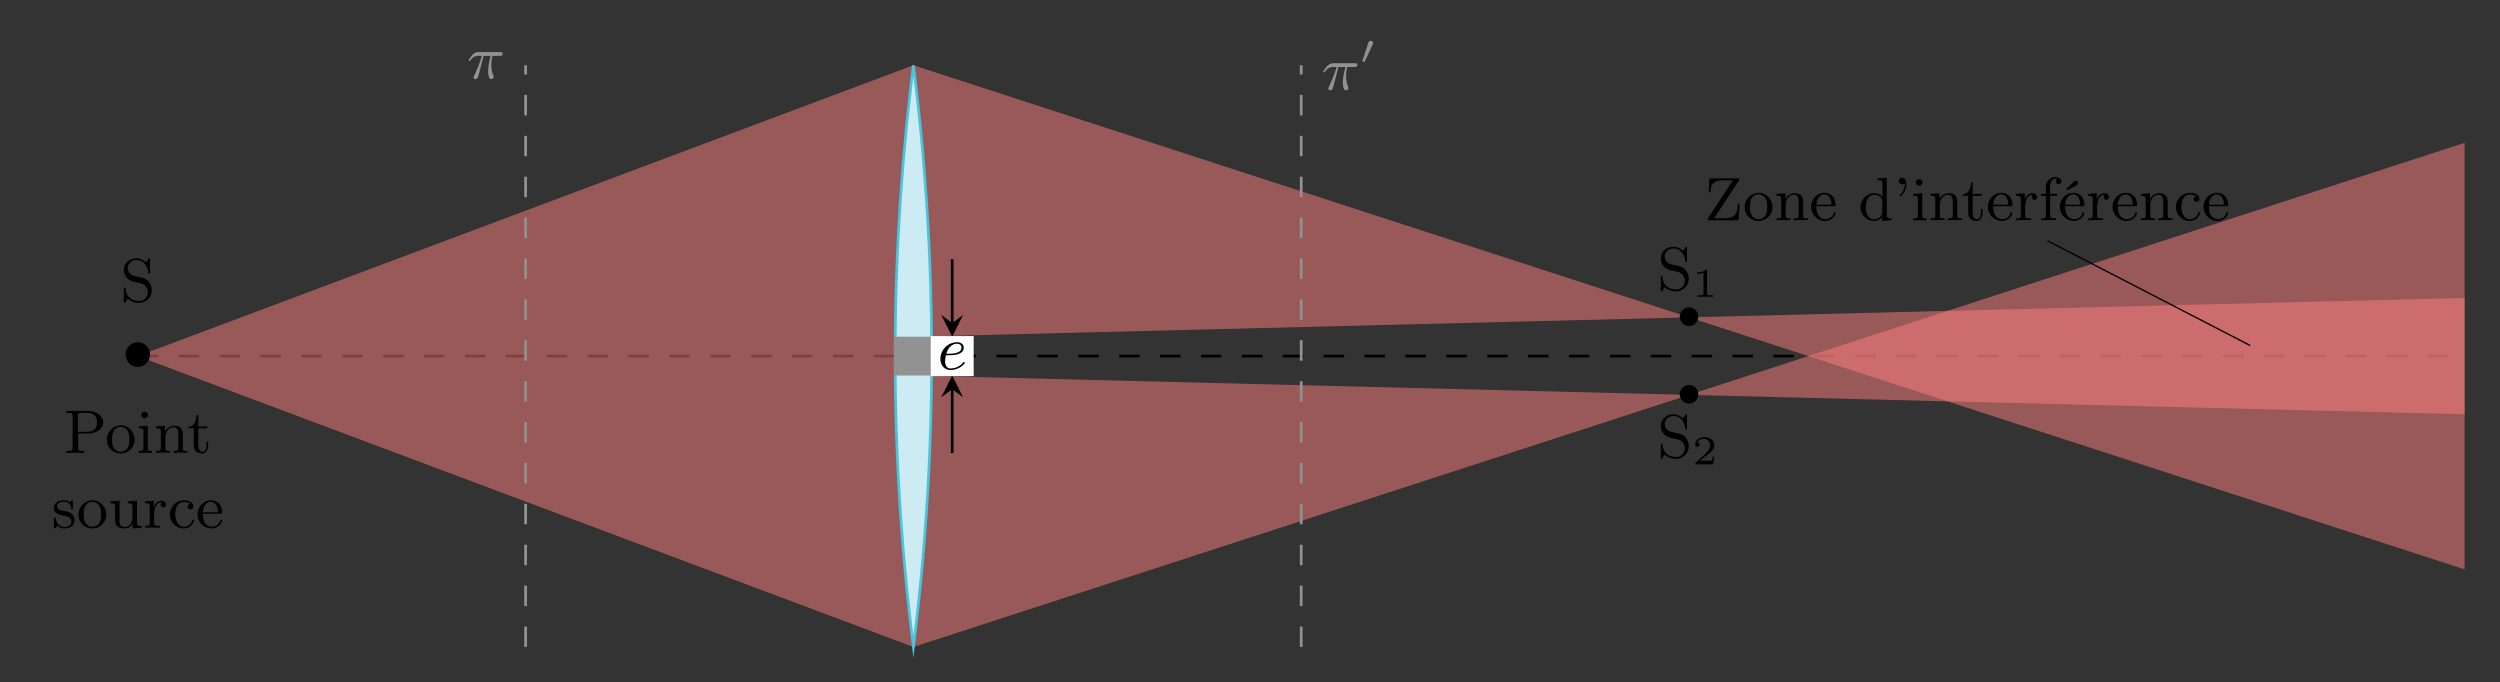 <svg xmlns="http://www.w3.org/2000/svg" xmlns:xlink="http://www.w3.org/1999/xlink" width="487.319" height="133.016" viewBox="0 0 365.489 99.762"><rect x="0" y="0" width="365.489" height="99.762" fill="#333333" stroke="none"/><path stroke-width=".399" stroke-dasharray="2.989,2.989" stroke-miterlimit="10" fill="none" stroke="#000" d="M20.15 52.062H360.31"/><path d="m20.15 52.062 113.387-42.52v85.04zM133.537 9.542l226.774 73.701V43.558l-226.774 5.67z" fill="#ff8080" fill-opacity=".5"/><path d="m133.537 94.582 226.774-73.701v39.685l-226.774-5.67z" fill="#ff8080" fill-opacity=".5"/><path d="M133.537 9.542a340.255 340.255 0 0 0 0 85.03 340.255 340.255 0 0 0 0-85.03" fill="#ccebf3"/><path stroke-width=".399" stroke-miterlimit="10" fill="none" stroke="#46c5dd" d="M133.537 9.542a340.255 340.255 0 0 0 0 85.03 340.255 340.255 0 0 0 0-85.03"/><path d="M130.702 54.897v-5.67h5.67v5.67zm5.67-5.67" fill="#929292"/><path stroke-width=".399" stroke-dasharray="2.989,2.989" stroke-miterlimit="10" fill="none" stroke="#929292" d="M190.23 94.582V9.542"/><symbol id="a"><path d="M.246.38H.36C.345.317.319.213.319.13c0-.007 0-.044.009-.08C.338.012.347 0 .367 0 .388 0 .41.018.41.041c0 .007-.001.01-.007.023C.372.134.372.208.372.231c0 .025 0 .069.017.149h.117c.013 0 .05 0 .05.036 0 .026-.022.026-.041.026H.169C.145.442.11.442.063.395A.345.345 0 0 1 0 .305C0 .294.011.294.014.294c.008 0 .01.002.016.012C.079.38.14.38.16.38h.057C.174.229.105.087.098.072A.164.164 0 0 1 .081.029C.081.016.09 0 .112 0c.036 0 .045.036.066.117L.246.38z"/></symbol><use xlink:href="#a" transform="matrix(8.966 0 0 -8.966 193.46 13.206)" fill="#929292"/><symbol id="b"><path d="M.253.431a.082.082 0 0 1 .009.032C.262.494.234.52.201.52.161.52.149.485.145.471L.005.043C.003.037 0 .029 0 .025 0 .008.04 0 .041 0 .05 0 .054.009.058.017l.195.414z"/></symbol><use xlink:href="#b" transform="matrix(5.978 0 0 -5.978 199.179 9.065)" fill="#929292"/><path stroke-width=".399" stroke-dasharray="2.989,2.989" stroke-miterlimit="10" fill="none" stroke="#929292" d="M76.843 94.582V9.542"/><use xlink:href="#a" transform="matrix(8.966 0 0 -8.966 68.501 11.57)" fill="#929292"/><path stroke-width=".399" stroke-miterlimit="10" fill="none" stroke="#000" d="M139.206 66.235V56.89"/><path d="m139.206 54.897-1.594 3.188 1.594-1.196 1.594 1.196"/><path stroke-width=".399" stroke-miterlimit="10" fill="none" stroke="#000" d="M139.206 47.235v-9.346"/><path d="m139.206 49.227 1.594-3.188-1.594 1.196-1.594-1.196"/><path d="M136.068 54.989h6.277v-5.854h-6.277z" fill="#fff"/><symbol id="c"><path d="M.09.24c.061 0 .126 0 .179.013C.363.276.38.332.38.366.38.423.327.453.268.453A.274.274 0 0 1 0 .183C0 .088.056 0 .164 0c.15 0 .234.104.234.117 0 .006-.007.014-.014.014C.379.131.378.13.369.119A.27.27 0 0 0 .166.025c-.071 0-.09.067-.09.117 0 .002 0 .037.014.098m.007.025c.044.158.155.163.171.163.034 0 .075-.016.075-.062C.343.265.192.265.097.265z"/></symbol><use xlink:href="#c" transform="matrix(8.966 0 0 -8.966 137.485 54.09)"/><symbol id="d"><path d="M.183.402C.084.389 0 .314 0 .202A.2.2 0 0 1 .201 0c.107 0 .197.095.197.201a.202.202 0 0 1-.201.202L.183.402z"/></symbol><use xlink:href="#d" transform="matrix(8.966 0 0 -8.966 18.368 53.639)"/><symbol id="e"><path d="M.062.07C.079.057.095.043.114.032A.295.295 0 0 1 .253 0c.104 0 .203.087.203.207A.21.21 0 0 1 .34.396C.318.406.294.411.27.417L.207.432C.181.438.154.442.131.456a.131.131 0 0 0-.066.113c0 .079.069.13.142.13.1 0 .167-.074.187-.176.003-.016 0-.045.019-.045.013 0 .014.009.014.018v.216C.427.72.423.727.414.727.401.727.39.699.382.687.376.677.37.668.365.657.318.699.273.727.203.727.104.727 0 .655 0 .532 0 .436.074.362.164.343.212.33.268.325.313.304A.144.144 0 0 0 .392.177C.392.1.335.031.252.031.141.031.044.086.028.227c0 .01 0 .022-.014.022S0 .238 0 .23V.015C0 .007.004 0 .013 0c.013 0 .024.028.032.04.006.01.012.019.017.03z"/></symbol><use xlink:href="#e" transform="matrix(8.966 0 0 -8.966 18.103 44.28)"/><symbol id="f"><path d="M0 .683V.652l.038.001C.072.653.102.647.102.608V.075C.102.032.066.031.028.031H0V0h.294v.031H.26C.216.031.192.035.192.077v.237h.181c.098.005.228.062.228.182 0 .114-.119.18-.228.187H0M.189.342v.272c0 .026.01.038.037.038h.077C.391.652.499.647.499.496.499.462.495.421.472.394.436.35.376.342.322.342H.189z"/></symbol><symbol id="g"><path d="M.212.458A.233.233 0 0 1 0 .224C0 .121.077 0 .227 0c.117 0 .227.093.227.223 0 .119-.093.236-.228.236L.212.458M.086.201v.043c0 .079.025.189.141.189.08 0 .129-.063.138-.142C.367.27.367.249.367.228.367.175.364.117.328.075A.131.131 0 0 0 .226.028C.153.028.102.083.089.163L.086.201z"/></symbol><symbol id="h"><path d="M.004.43V.399H.02c.032 0 .057-.005.057-.05V.072C.077.032.05.031 0 .031V0h.217v.031H.201C.174.031.148.034.148.066v.375L.004.43M.09.669A.054.054 0 0 1 .043.616c0-.029.024-.053.054-.053h.007a.054.054 0 0 1 .047.053.054.054 0 0 1-.054.053H.09z"/></symbol><symbol id="i"><path d="M0 .43V.399h.016c.03 0 .061-.003.061-.05V.073C.077.032.051.031 0 .031V0l.071.003h.157v.028H.205C.176.031.151.035.151.072v.18c0 .077.045.164.14.164.054 0 .07-.05.07-.112V.069C.361.033.332.031.299.031H.284V0l.071.003h.157v.028H.493C.464.031.435.034.435.07v.226a.17.17 0 0 1-.016.086C.394.429.342.441.293.441A.162.162 0 0 1 .146.342L.145.441 0 .43z"/></symbol><symbol id="j"><path d="M.133.626C.133.553.099.435 0 .435V.41h.087V.146c0-.031.002-.061.018-.088C.129.016.179 0 .225 0h.009C.31.013.323.096.323.155v.037H.295L.296.148c0-.044-.01-.12-.069-.12C.173.028.161.091.161.14v.27h.145v.031H.161v.185H.133z"/></symbol><symbol id="k"><path d="M.058.044A.158.158 0 0 1 .174 0c.082 0 .163.042.163.139V.15C.333.206.289.249.239.268.214.277.186.281.16.286.118.294.052.306.052.364c0 .058.073.072.116.072.063 0 .109-.037.115-.108C.283.32.284.31.296.31.303.31.31.314.311.321v.121c0 .007-.003.016-.012.016C.284.458.273.433.261.433H.259C.252.435.245.441.239.444a.17.17 0 0 1-.071.014C.097.458.001.435.001.333.001.232.118.215.19.201.234.193.282.167.286.118.286.046.226.025.173.025h-.01C.09.029.05.084.033.153.03.164.03.18.015.18.004.18.001.172.001.163V.034L0 .02C0 .01.002 0 .013 0 .022 0 .03.012.036.018l.005.006.017.02z"/></symbol><symbol id="l"><path d="M0 .441V.41h.009C.036.41.075.408.075.379.077.368.077.358.077.347v-.2A.17.17 0 0 1 .093.061C.121.011.182 0 .235 0c.056 0 .109.033.128.085L.364 0l.148.011v.031H.495c-.03 0-.06.003-.06.048v.362L.284.441V.41h.014C.329.41.361.407.361.361V.163C.355.098.316.025.238.025c-.04 0-.076.01-.085.062C.151.106.151.124.151.143v.309L0 .441z"/></symbol><symbol id="m"><path d="M0 .43V.399h.016c.03 0 .061-.003.061-.05V.073C.077.032.051.031 0 .031V0l.07.003h.174v.028H.21C.176.031.148.035.148.073v.168C.155.31.174.416.275.416V.415C.261.408.255.393.255.378.255.351.276.334.3.334c.025 0 .043.021.043.045C.343.42.302.441.267.441.206.441.157.39.143.334L.142.441 0 .43z"/></symbol><symbol id="n"><path d="M.329.404C.307.396.289.384.289.357c0-.024.017-.046.046-.046.026 0 .047.019.047.049 0 .071-.085.096-.146.098h-.01A.228.228 0 0 1 0 .228C0 .106.096 0 .224 0c.07 0 .134.037.162.108.002.006.007.015.007.022 0 .008-.007.012-.014.012C.362.142.361.116.353.102A.136.136 0 0 0 .23.028C.121.028.087.153.087.23c0 .082.028.2.141.2A.204.204 0 0 0 .309.415l.02-.011z"/></symbol><symbol id="o"><path d="M.087.24h.296C.395.24.4.246.4.257.4.382.323.458.217.458.095.458 0 .352 0 .23A.23.23 0 0 1 .234 0c.071 0 .143.05.163.119A.036.036 0 0 1 .399.13a.013.013 0 0 1-.013.013C.368.143.367.113.357.099A.145.145 0 0 0 .235.028H.228a.142.142 0 0 0-.12.084.295.295 0 0 0-.021.128m.001.024C.089.33.117.407.189.43a.099.099 0 0 0 .024.003C.299.433.331.344.331.264H.088z"/></symbol><use xlink:href="#f" transform="matrix(8.966 0 0 -8.966 9.698 66.198)"/><use xlink:href="#g" transform="matrix(8.966 0 0 -8.966 15.615 66.297)"/><use xlink:href="#h" transform="matrix(8.966 0 0 -8.966 20.278 66.198)"/><use xlink:href="#i" transform="matrix(8.966 0 0 -8.966 22.824 66.198)"/><use xlink:href="#j" transform="matrix(8.966 0 0 -8.966 27.55 66.297)"/><use xlink:href="#k" transform="matrix(8.966 0 0 -8.966 7.869 77.256)"/><use xlink:href="#g" transform="matrix(8.966 0 0 -8.966 11.473 77.256)"/><use xlink:href="#l" transform="matrix(8.966 0 0 -8.966 16.127 77.256)"/><use xlink:href="#m" transform="matrix(8.966 0 0 -8.966 21.202 77.157)"/><use xlink:href="#n" transform="matrix(8.966 0 0 -8.966 24.842 77.256)"/><use xlink:href="#o" transform="matrix(8.966 0 0 -8.966 28.886 77.256)"/><symbol id="p"><path d="M.21.455A.23.23 0 0 1 .048.368.229.229 0 0 1 .227 0a.228.228 0 0 1-.003.456L.21.455z"/></symbol><use xlink:href="#p" transform="matrix(5.978 0 0 -5.978 245.568 47.663)"/><use xlink:href="#e" transform="matrix(8.966 0 0 -8.966 242.8 42.595)"/><symbol id="q"><path d="M.238.635c0 .03-.004.03-.034.03C.138.601.036.601 0 .601V.562c.026 0 .092 0 .152.028V.085c0-.033 0-.046-.103-.046H.006V0c.055.004.133.004.189.004.056 0 .134 0 .189-.004v.039H.341C.238.039.238.052.238.085v.55z"/></symbol><use xlink:href="#q" transform="matrix(5.978 0 0 -5.978 248.13 43.404)"/><use xlink:href="#p" transform="matrix(5.978 0 0 -5.978 245.568 59.002)"/><use xlink:href="#e" transform="matrix(8.966 0 0 -8.966 242.8 67.083)"/><symbol id="r"><path d="M.466.187H.429C.427.173.417.107.402.096.395.09.314.09.3.09H.113l.128.104c.034.027.123.091.154.121.03.03.071.081.071.152 0 .125-.113.198-.247.198C.09.665 0 .58 0 .486 0 .435.043.429.054.429c.025 0 .054.018.054.054 0 .022-.013.054-.057.054.023.051.084.089.153.089A.154.154 0 0 0 .365.467C.365.396.318.323.248.259L.011.042C.001.032 0 .031 0 0h.435l.031.187z"/></symbol><use xlink:href="#r" transform="matrix(5.978 0 0 -5.978 247.836 67.891)"/><symbol id="s"><path d="M.025.684.014.459h.028c.002.052.012.108.05.146C.14.653.21.653.273.653h.136C.374.605.342.552.31.502.212.352.111.203.016.052.009.041 0 .031 0 .018 0 .005.008 0 .021 0l.015.001h.466l.017.267H.491C.49.203.482.128.434.081.388.037.316.035.255.035h-.15c.107.16.21.324.317.485l.075.114c.005.008.017.022.017.034 0 .013-.01.017-.022.017L.478.684H.025z"/></symbol><symbol id="t"><path d="M.281.694V.663h.011c.04 0 .066-.002.066-.061V.393a.168.168 0 0 1-.13.059A.23.23 0 0 1 0 .225C0 .111.093 0 .218 0c.047 0 .111.023.136.064L.355 0l.151.011v.031H.491c-.033 0-.062.003-.062.05v.613L.281.694M.087.203v.014c0 .081.02.209.146.209.051 0 .123-.038.123-.1L.355.288V.124A.053.053 0 0 0 .343.092.15.15 0 0 0 .224.025a.127.127 0 0 0-.099.051C.096.113.092.158.087.203z"/></symbol><symbol id="u"><path d="M.096.211.097.193A.234.234 0 0 0 .05.056C.039.042.015.024.015.012.015.005.021 0 .026 0c.015 0 .045.04.059.062.024.04.037.086.037.133 0 .043-.013.106-.069.106C.022.301 0 .277 0 .246V.239A.055.055 0 0 1 .055.193c.017 0 .03.007.041.018z"/></symbol><symbol id="v"><path d="M.08.43H0V.399h.08v-.33C.08.033.051.031.018.031H.003V0l.071.003h.173v.028H.214C.178.031.151.035.151.078v.321h.116V.43H.148v.091C.148.586.164.68.24.68.25.68.261.678.27.674A.045.045 0 0 1 .244.633c0-.025.019-.044.044-.044.03 0 .045.02.045.045C.333.681.282.705.24.705A.162.162 0 0 1 .086.594.214.214 0 0 1 .08.538V.43z"/></symbol><symbol id="w"><path d="M.087.24h.296C.395.24.4.246.4.257.4.382.323.458.217.458.095.458 0 .352 0 .23A.23.23 0 0 1 .234 0c.071 0 .143.05.163.119A.036.036 0 0 1 .399.13a.013.013 0 0 1-.013.013C.368.143.367.113.357.099A.145.145 0 0 0 .235.028H.228a.142.142 0 0 0-.12.084.295.295 0 0 0-.021.128m.001.024C.089.33.117.407.189.43a.099.099 0 0 0 .024.003C.299.433.331.344.331.264H.088m.166.391C.237.653.22.632.208.62L.111.527.109.522c0-.006.01-.02.016-.02.005 0 .01.004.014.006l.028.016c.044.024.13.057.13.092 0 .02-.016.04-.037.04L.254.655z"/></symbol><use xlink:href="#s" transform="matrix(8.966 0 0 -8.966 249.676 32.211)"/><use xlink:href="#g" transform="matrix(8.966 0 0 -8.966 255.065 32.3)"/><use xlink:href="#i" transform="matrix(8.966 0 0 -8.966 259.718 32.202)"/><use xlink:href="#o" transform="matrix(8.966 0 0 -8.966 264.776 32.3)"/><use xlink:href="#t" transform="matrix(8.966 0 0 -8.966 271.993 32.3)"/><use xlink:href="#u" transform="matrix(8.966 0 0 -8.966 277.606 28.678)"/><use xlink:href="#h" transform="matrix(8.966 0 0 -8.966 279.696 32.202)"/><use xlink:href="#i" transform="matrix(8.966 0 0 -8.966 282.242 32.202)"/><use xlink:href="#j" transform="matrix(8.966 0 0 -8.966 286.958 32.3)"/><use xlink:href="#o" transform="matrix(8.966 0 0 -8.966 290.626 32.3)"/><use xlink:href="#m" transform="matrix(8.966 0 0 -8.966 294.741 32.202)"/><use xlink:href="#v" transform="matrix(8.966 0 0 -8.966 298.373 32.202)"/><use xlink:href="#w" transform="matrix(8.966 0 0 -8.966 301.143 32.3)"/><use xlink:href="#m" transform="matrix(8.966 0 0 -8.966 305.259 32.202)"/><use xlink:href="#o" transform="matrix(8.966 0 0 -8.966 308.845 32.3)"/><use xlink:href="#i" transform="matrix(8.966 0 0 -8.966 313.006 32.202)"/><use xlink:href="#n" transform="matrix(8.966 0 0 -8.966 318.117 32.3)"/><use xlink:href="#o" transform="matrix(8.966 0 0 -8.966 322.16 32.3)"/><path stroke-width=".199" stroke-miterlimit="10" fill="none" stroke="#000" d="M328.976 50.517 299.339 35.2"/></svg>